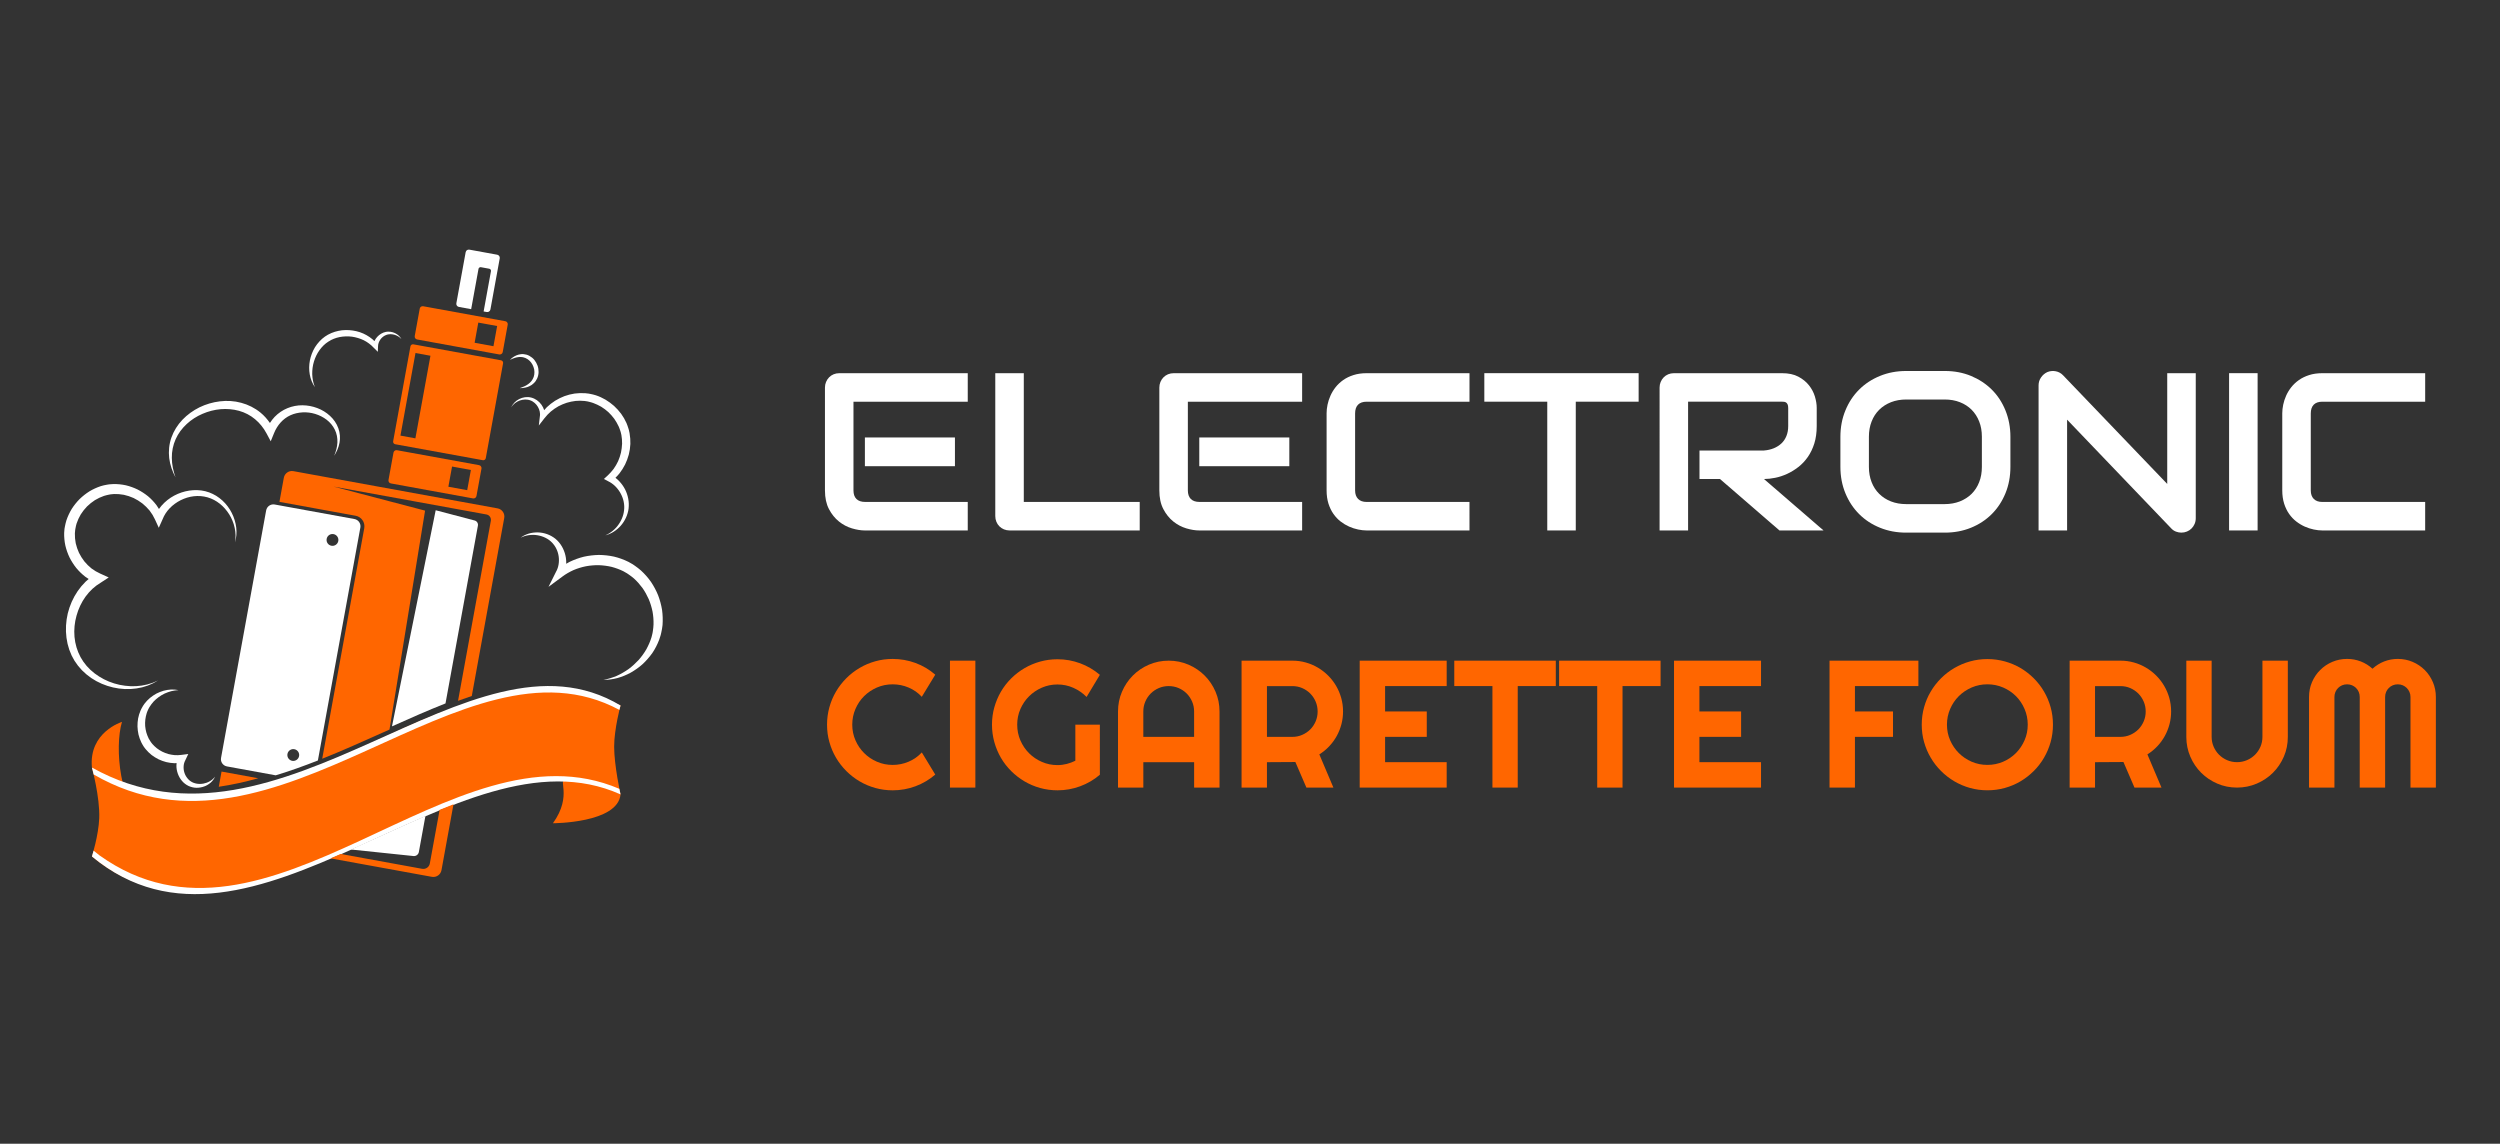 <?xml version="1.0" encoding="utf-8"?>
<!-- Generator: Adobe Illustrator 16.0.0, SVG Export Plug-In . SVG Version: 6.00 Build 0)  -->
<!DOCTYPE svg PUBLIC "-//W3C//DTD SVG 1.1//EN" "http://www.w3.org/Graphics/SVG/1.1/DTD/svg11.dtd">
<svg version="1.1" id="Calque_1" xmlns="http://www.w3.org/2000/svg" xmlns:xlink="http://www.w3.org/1999/xlink" x="0px" y="0px"
	 width="298px" height="136.333px" viewBox="0 0 298 136.333" enable-background="new 0 0 298 136.333" xml:space="preserve">
<rect x="0" y="0" width="298" height="136.333" fill="#333333" stroke="none"/>
<g>
	<g>
		<g>
			<path fill="#FF6600" d="M73.968,94.695c-0.323,3.436-8.058,3.436-8.058,3.436c2.429-3.387,0.415-5.348,1.599-5.25
				C70.495,93.128,72.77,93.968,73.968,94.695L73.968,94.695z"/>
			<path fill="#FF6600" d="M10.958,91.492c-0.401-4.227,3.584-5.445,3.584-5.445c-0.917,3.01-0.274,10.166,2.895,12.084
				c2.677,1.621,0.36,2.76,0.917,3.066C15.969,99.882,13.141,93.753,10.958,91.492L10.958,91.492z"/>
			<path fill="#FF6600" d="M10.958,91.492c12.195,8.016,25.116,0.746,37.395-4.799c5.185-2.342,9.738-3.82,14.591-4.266
				c3.64-0.336,7.3,0.02,11.024,1.66c0,0-0.761,2.807-0.761,4.91c0,2.258,0.761,5.695,0.761,5.695
				c-0.367-0.17-0.871-0.477-1.242-0.615c-3.813-1.439-7.859-1.482-12.095-0.539c-16.534,3.684-35.309,20.525-49.673,8.553
				c0,0,0.792-2.521,0.871-4.564C11.922,95.035,10.958,91.492,10.958,91.492L10.958,91.492z"/>
			<path fill="#FFFFFF" d="M10.958,91.492c22.602,12.646,45.132-18.148,63.01-7.396l-0.135,0.525
				c-18.697-10.072-40.741,20.422-62.672,7.693L10.958,91.492L10.958,91.492z"/>
			<path fill="#FFFFFF" d="M11.157,101.396c0.015,0.012,0.029,0.023,0.043,0.037c0.007,0.006,0.63,0.506,0.638,0.512
				c20.164,14.432,42.115-16.447,61.993-7.914l0.137,0.664c-19.399-8.76-43.907,23.279-63.01,7.396L11.157,101.396L11.157,101.396z"
				/>
		</g>
		<g>
			<path fill="#FFFFFF" d="M49.928,101.558l0.784-4.301c-1.693,0.732-3.384,1.506-5.061,2.27c-1.271,0.582-2.549,1.166-3.832,1.734
				l7.464,0.779C49.592,102.074,49.873,101.863,49.928,101.558z"/>
			<path fill="#FF6600" d="M51.236,102.927c-0.078,0.428-0.489,0.713-0.918,0.635l-9.705-1.77c-0.407,0.178-0.814,0.352-1.222,0.523
				l12.089,2.203c0.534,0.098,1.045-0.256,1.143-0.789l1.433-7.859c-0.551,0.217-1.103,0.438-1.654,0.668L51.236,102.927z"/>
		</g>
		<path fill="#FFFFFF" d="M56.578,62.043l-4.644-1.221l-5.21,25.761c2.163-0.969,4.288-1.908,6.38-2.736l3.863-21.19
			C57.017,62.379,56.847,62.116,56.578,62.043z"/>
		<path fill="#FF6600" d="M26.409,91.97l-0.331,1.813c1.574-0.23,3.143-0.58,4.706-1.014L26.409,91.97z"/>
		<path fill="#FF6600" d="M46.427,86.966l4.242-26.099L39.75,58l18.234,3.324c0.354,0.064,0.59,0.404,0.525,0.76l-3.911,21.452
			c0.548-0.201,1.094-0.393,1.638-0.572l3.868-21.222c0.098-0.533-0.256-1.045-0.789-1.144l-24.341-4.437
			c-0.534-0.099-1.045,0.256-1.142,0.789l-0.524,2.873l9.082,1.655c0.693,0.126,1.155,0.793,1.028,1.485l-5.01,27.478
			c2.442-0.977,4.863-2.063,7.259-3.137C45.919,87.193,46.173,87.08,46.427,86.966z"/>
		<path fill="#FF6600" d="M46.594,57.625l9.789,1.785c0.193,0.034,0.378-0.094,0.413-0.287l0.596-3.263
			c0.035-0.192-0.093-0.378-0.286-0.413l-9.789-1.783c-0.193-0.035-0.378,0.092-0.413,0.285l-0.595,3.264
			C46.273,57.407,46.401,57.59,46.594,57.625z M53.885,55.611l2.245,0.409l-0.439,2.408l-2.245-0.409L53.885,55.611z"/>
		<path fill="#FF6600" d="M49.722,40.465l9.79,1.785c0.192,0.035,0.378-0.092,0.413-0.285l0.595-3.264
			c0.035-0.193-0.093-0.377-0.285-0.412l-9.79-1.785c-0.193-0.034-0.378,0.093-0.413,0.285l-0.595,3.265
			C49.401,40.247,49.53,40.431,49.722,40.465z M57.013,38.452l2.246,0.409l-0.439,2.408l-2.245-0.41L57.013,38.452z"/>
		<path fill="#FF6600" d="M47.105,52.952l10.449,1.904c0.164,0.03,0.321-0.079,0.351-0.242l2.063-11.313
			c0.03-0.163-0.079-0.32-0.243-0.352l-10.449-1.904c-0.164-0.029-0.32,0.078-0.351,0.242L46.863,52.6
			C46.833,52.764,46.941,52.92,47.105,52.952z M49.527,42.081l1.783,0.324l-1.795,9.846l-1.782-0.326L49.527,42.081z"/>
		<path fill="#FFFFFF" d="M54.701,36.586l1.461,0.268l0.875-4.801c0.025-0.137,0.156-0.229,0.293-0.202l0.99,0.181
			c0.137,0.024,0.228,0.155,0.203,0.293l-0.875,4.801l0.371,0.067c0.205,0.037,0.401-0.099,0.439-0.305l1.109-6.089
			c0.038-0.205-0.098-0.401-0.304-0.438l-3.317-0.604c-0.206-0.037-0.402,0.099-0.439,0.305l-1.11,6.088
			C54.359,36.353,54.496,36.549,54.701,36.586z"/>
		<path fill="#FFFFFF" d="M42.954,62.888c0.087-0.478-0.229-0.933-0.704-1.019l-9.506-1.732c-0.475-0.088-0.931,0.229-1.018,0.703
			l-5.377,29.499c-0.087,0.475,0.228,0.93,0.703,1.018l5.812,1.061c1.684-0.51,3.361-1.111,5.028-1.768L42.954,62.888z
			 M38.938,64.234c0.07-0.383,0.437-0.637,0.82-0.567c0.383,0.069,0.637,0.438,0.567,0.819c-0.07,0.382-0.437,0.638-0.82,0.567
			C39.122,64.984,38.868,64.618,38.938,64.234z M34.831,90.691c-0.383-0.07-0.637-0.438-0.567-0.82
			c0.07-0.381,0.437-0.637,0.82-0.566c0.383,0.07,0.637,0.438,0.567,0.818C35.581,90.505,35.213,90.759,34.831,90.691z"/>
		<g>
			<path fill="#FFFFFF" d="M28.083,62.429l-0.115-0.44l-0.152-0.432l-0.19-0.417l-0.225-0.401l-0.261-0.381L26.846,60l-0.328-0.33
				L26.16,59.37l-0.387-0.268l-0.429-0.232l-0.409-0.175l-0.473-0.144l-0.47-0.088l-0.476-0.039l-0.477,0.005l-0.475,0.05
				l-0.469,0.091l-0.459,0.132l-0.448,0.17l-0.432,0.209l-0.414,0.246l-0.391,0.283l-0.365,0.319l-0.336,0.353l-0.303,0.387
				l-0.001,0.002c-0.09-0.15-0.184-0.299-0.285-0.441c-0.298-0.395-0.638-0.756-1.016-1.074c-0.384-0.31-0.799-0.578-1.24-0.804
				c-0.445-0.216-0.913-0.384-1.397-0.502c-0.49-0.104-0.976-0.16-1.519-0.147l-0.337,0.023l-0.084,0.006l-0.021,0.002l-0.038,0.004
				l-0.011,0.002l-0.047,0.006l-0.187,0.03c-0.252,0.033-0.494,0.104-0.738,0.17c-0.479,0.157-0.937,0.367-1.366,0.624
				c-0.423,0.268-0.816,0.577-1.174,0.924c-0.35,0.355-0.664,0.746-0.934,1.168c-0.26,0.43-0.475,0.887-0.636,1.364
				c-0.07,0.254-0.151,0.534-0.18,0.739l-0.03,0.167l-0.008,0.041L7.69,63.023l-0.003,0.022l-0.009,0.097l-0.03,0.379
				c-0.012,0.509,0.037,1.015,0.141,1.506c0.114,0.488,0.281,0.964,0.495,1.414c0.224,0.445,0.493,0.867,0.803,1.259
				c0.319,0.385,0.679,0.735,1.076,1.044c0.131,0.096,0.268,0.188,0.406,0.273l-0.354,0.307l-0.506,0.545l-0.448,0.588l-0.387,0.625
				L8.547,71.74l-0.266,0.682l-0.204,0.701l-0.136,0.717L7.87,74.566l-0.007,0.729l0.061,0.727l0.13,0.719l0.202,0.701l0.285,0.699
				l0.339,0.619l0.419,0.596L9.776,79.9l0.53,0.488l0.573,0.434l0.61,0.371l0.641,0.311l0.664,0.25l0.681,0.188l0.692,0.127
				l0.7,0.064l0.7-0.002l0.694-0.068l0.683-0.133l0.662-0.205l0.635-0.275l0.595-0.338l-0.627,0.273l-0.646,0.201l-0.661,0.133
				l-0.668,0.07l-0.669,0.006L14.9,81.738l-0.656-0.109l-0.641-0.168l-0.622-0.221l-0.598-0.275l-0.568-0.326l-0.536-0.371
				l-0.496-0.42l-0.448-0.463L9.94,78.878l-0.336-0.543L9.322,77.74l-0.203-0.578l-0.15-0.617L8.88,75.914l-0.026-0.637l0.032-0.637
				l0.089-0.631L9.12,73.39l0.194-0.605l0.245-0.584l0.295-0.559l0.345-0.527l0.392-0.488l0.436-0.445l0.478-0.395l0.515-0.34
				l0.939-0.617l-1.021-0.462c-0.361-0.164-0.706-0.363-1.026-0.604c-0.313-0.249-0.6-0.532-0.856-0.846
				c-0.248-0.317-0.462-0.662-0.641-1.022c-0.168-0.366-0.299-0.748-0.389-1.14c-0.078-0.393-0.112-0.789-0.101-1.186l0.027-0.293
				l0.005-0.074l0.001-0.018v-0.002l0.006-0.031l0.029-0.168c0.033-0.242,0.091-0.393,0.134-0.576
				c0.125-0.377,0.292-0.74,0.496-1.086c0.215-0.34,0.465-0.658,0.746-0.949c0.288-0.283,0.604-0.535,0.942-0.754
				c0.344-0.209,0.708-0.379,1.086-0.509c0.192-0.049,0.381-0.116,0.578-0.146l0.146-0.027l0.037-0.007l0.009-0.002
				c0.001,0,0,0,0.001,0h0.003l0.084-0.009l0.337-0.032c0.36-0.013,0.776,0.017,1.171,0.093c0.396,0.086,0.783,0.215,1.155,0.381
				c0.368,0.178,0.718,0.393,1.043,0.641c0.317,0.259,0.611,0.543,0.871,0.858c0.25,0.322,0.462,0.671,0.632,1.04l0.463,1.01
				l0.451-1.008l0.161-0.359l0.197-0.342l0.233-0.324l0.264-0.301l0.292-0.277l0.317-0.252l0.338-0.227l0.357-0.197l0.374-0.168
				l0.387-0.137l0.398-0.102l0.405-0.065l0.41-0.028l0.411,0.012l0.407,0.052l0.2,0.047l0.101,0.021l0.05,0.013l0.025,0.006
				l0.013,0.002l0.006,0.002h0.003c-0.005-0.002,0.018,0.007-0.012-0.004l0.42,0.144l0.364,0.168l0.36,0.211l0.341,0.246
				l0.318,0.277l0.294,0.307l0.269,0.332l0.242,0.354l0.212,0.374l0.18,0.394l0.146,0.407l0.11,0.423l0.074,0.43l0.033,0.438
				l-0.011,0.441l-0.057,0.439l0.104-0.435l0.059-0.444l0.015-0.449l-0.029-0.451L28.083,62.429z"/>
			<path fill="#FFFFFF" d="M39.333,49.569c-0.438-0.404-0.958-0.721-1.518-0.93c-0.56-0.21-1.157-0.325-1.763-0.33
				c-0.605-0.006-1.218,0.111-1.79,0.346c-0.571,0.233-1.096,0.592-1.526,1.038c-0.212,0.224-0.398,0.47-0.561,0.726
				c-0.319-0.455-0.688-0.881-1.125-1.236c-0.672-0.553-1.467-0.95-2.301-1.171c-0.833-0.228-1.704-0.274-2.546-0.171
				c-0.843,0.103-1.664,0.343-2.422,0.711c-0.755,0.373-1.45,0.871-2.032,1.479s-1.039,1.338-1.318,2.127
				c-0.279,0.791-0.356,1.641-0.261,2.451c0.097,0.814,0.376,1.587,0.75,2.29c-0.263-0.753-0.434-1.532-0.438-2.312
				c-0.013-0.775,0.147-1.541,0.454-2.23c0.304-0.693,0.77-1.305,1.319-1.814c0.55-0.512,1.194-0.92,1.884-1.215
				c0.687-0.297,1.42-0.49,2.161-0.554c0.74-0.06,1.485,0.001,2.189,0.194c0.703,0.195,1.358,0.535,1.913,1
				c0.556,0.463,1.018,1.039,1.366,1.691l0.504,0.942l0.4-0.983c0.379-0.933,1.052-1.715,1.953-2.123
				c0.447-0.205,0.942-0.313,1.444-0.342c0.503-0.027,1.017,0.036,1.506,0.186c0.488,0.152,0.957,0.382,1.363,0.695
				c0.408,0.312,0.742,0.715,0.973,1.178c0.23,0.463,0.33,0.992,0.309,1.527c-0.024,0.537-0.172,1.073-0.385,1.588
				c0.3-0.468,0.535-0.992,0.636-1.56c0.106-0.565,0.058-1.172-0.144-1.729C40.127,50.475,39.771,49.972,39.333,49.569z"/>
			<path fill="#FFFFFF" d="M78.918,72.703c-0.097-0.594-0.255-1.178-0.468-1.74c-0.226-0.559-0.512-1.092-0.847-1.596
				c-0.348-0.496-0.75-0.952-1.199-1.364c-0.236-0.193-0.465-0.396-0.723-0.563l-0.189-0.129l-0.048-0.033l-0.012-0.008
				l-0.034-0.021l-0.023-0.014l-0.092-0.051l-0.363-0.206c-0.583-0.288-1.145-0.489-1.738-0.632
				c-0.593-0.127-1.195-0.193-1.797-0.198c-0.604,0.013-1.203,0.083-1.789,0.212c-0.584,0.145-1.15,0.35-1.692,0.61
				c-0.142,0.073-0.28,0.151-0.416,0.233l0.006-0.105l-0.008-0.299l-0.032-0.297l-0.055-0.291l-0.077-0.287l-0.099-0.277
				l-0.118-0.27l-0.14-0.26l-0.159-0.246l-0.179-0.232l-0.199-0.217L66.2,64.217l-0.215-0.157l-0.256-0.159l-0.258-0.13
				l-0.265-0.106l-0.271-0.084l-0.274-0.063l-0.279-0.039l-0.278-0.017l-0.278,0.006l-0.275,0.025L63.28,63.54l-0.266,0.067
				L62.756,63.7l-0.247,0.11l-0.234,0.133l-0.22,0.152l0.242-0.106l0.248-0.089l0.253-0.065l0.256-0.045l0.256-0.025l0.256-0.006
				l0.256,0.012l0.252,0.033l0.246,0.051l0.242,0.068l0.233,0.084l0.226,0.102l0.215,0.117l0.203,0.135l0.18,0.143l0.193,0.183
				c0.031,0.043,0.098,0.114,0.146,0.17l0.143,0.188l0.126,0.201l0.108,0.211l0.093,0.219l0.074,0.225l0.057,0.229l0.039,0.23
				l0.021,0.234l0.004,0.232l-0.012,0.23l-0.029,0.229l-0.047,0.225l-0.064,0.217l-0.082,0.209l-0.1,0.197l-0.908,1.821l1.654-1.225
				c0.415-0.31,0.863-0.563,1.334-0.776c0.475-0.201,0.969-0.352,1.473-0.453c0.507-0.095,1.021-0.136,1.535-0.129
				c0.512,0.018,1.021,0.084,1.518,0.199c0.49,0.129,0.98,0.311,1.398,0.518l0.363,0.207l0.09,0.051l0.012,0.008l0.009,0.006
				l0.039,0.027l0.155,0.105c0.214,0.135,0.402,0.304,0.601,0.46c0.375,0.34,0.712,0.723,1.017,1.133
				c0.292,0.418,0.54,0.869,0.75,1.338c0.197,0.475,0.348,0.967,0.451,1.473c0.092,0.506,0.133,1.021,0.119,1.533
				c-0.022,0.248-0.02,0.48-0.076,0.768l-0.033,0.207l-0.01,0.053v0.01l-0.006,0.018l-0.022,0.094l-0.093,0.377
				c-0.15,0.496-0.363,0.973-0.613,1.436c-0.265,0.457-0.576,0.887-0.93,1.287c-0.365,0.389-0.76,0.754-1.194,1.076
				c-0.442,0.309-0.914,0.582-1.414,0.811c-0.507,0.209-1.032,0.375-1.585,0.484c0.557-0.004,1.123-0.08,1.676-0.225
				c0.549-0.154,1.082-0.373,1.59-0.65c0.499-0.287,0.979-0.621,1.412-1.012c0.426-0.398,0.814-0.842,1.156-1.322
				c0.333-0.49,0.602-1.023,0.816-1.582l0.139-0.428l0.033-0.107l0.008-0.027l0.002-0.006l0.006-0.025l0.004-0.016l0.012-0.051
				l0.047-0.203c0.07-0.256,0.107-0.582,0.15-0.891C79.019,73.902,78.999,73.298,78.918,72.703z"/>
			<path fill="#FFFFFF" d="M62.606,47.622c0.106,0.002,0.211,0.01,0.313,0.025l0.152,0.032l0.147,0.046l0.149,0.063l0.126,0.069
				c0.087,0.054,0.169,0.114,0.246,0.181c0.076,0.067,0.146,0.142,0.211,0.219c0.063,0.08,0.121,0.164,0.172,0.25
				c0.049,0.089,0.094,0.178,0.131,0.271c0.035,0.093,0.063,0.188,0.084,0.283c0.02,0.097,0.03,0.192,0.035,0.289l-0.003,0.144
				l-0.017,0.141l-0.125,1.086l0.683-0.879c0.225-0.289,0.479-0.553,0.753-0.791c0.279-0.233,0.58-0.44,0.896-0.618
				c0.32-0.171,0.654-0.312,0.998-0.423c0.348-0.1,0.699-0.178,1.055-0.219c0.356-0.033,0.713-0.031,1.066,0.004l0.261,0.039
				l0.065,0.01l0.014,0.003l0.002,0.001l0.035,0.008l0.143,0.033c0.204,0.039,0.346,0.098,0.51,0.146
				c0.33,0.123,0.653,0.271,0.959,0.45c0.303,0.188,0.587,0.401,0.851,0.64c0.259,0.246,0.493,0.513,0.704,0.797
				c0.2,0.291,0.379,0.597,0.527,0.916c0.063,0.164,0.137,0.324,0.184,0.492l0.04,0.125l0.011,0.031l0.002,0.008l0.002,0.008
				l0.017,0.072l0.067,0.283c0.056,0.318,0.088,0.682,0.082,1.034c-0.015,0.354-0.063,0.707-0.133,1.058
				c-0.083,0.348-0.195,0.688-0.338,1.016c-0.15,0.324-0.33,0.636-0.537,0.927c-0.217,0.284-0.455,0.552-0.718,0.795l-0.44,0.405
				l0.513,0.275l0.21,0.111l0.201,0.129l0.193,0.145l0.183,0.16l0.171,0.174l0.159,0.186l0.147,0.197l0.133,0.205l0.12,0.217
				l0.106,0.223l0.092,0.23l0.074,0.236l0.057,0.241l0.039,0.246l0.021,0.248l0.003,0.24l-0.02,0.271l-0.034,0.238l-0.055,0.248
				l-0.073,0.243l-0.091,0.239l-0.108,0.234l-0.125,0.227l-0.139,0.22l-0.154,0.211l-0.168,0.201l-0.184,0.188l-0.197,0.176
				l-0.209,0.164l-0.221,0.149l-0.235,0.134l-0.242,0.117l0.26-0.076l0.255-0.1l0.248-0.119l0.239-0.139l0.228-0.157l0.217-0.175
				l0.205-0.188L74,62.659l0.178-0.22l0.162-0.231l0.145-0.244l0.129-0.254l0.109-0.265l0.09-0.272l0.072-0.289l0.044-0.268
				l0.022-0.302v-0.291l-0.021-0.291l-0.045-0.289l-0.064-0.284l-0.084-0.281l-0.104-0.273l-0.123-0.268l-0.145-0.256l-0.162-0.248
				l-0.18-0.235l-0.196-0.224l-0.212-0.209l-0.229-0.193l-0.025-0.02c0.172-0.166,0.336-0.342,0.485-0.529
				c0.257-0.332,0.48-0.689,0.671-1.065c0.182-0.379,0.328-0.774,0.439-1.183c0.104-0.408,0.162-0.828,0.184-1.252
				c0.011-0.426-0.016-0.84-0.094-1.289l-0.063-0.284l-0.016-0.071l-0.004-0.018l-0.01-0.037l-0.012-0.039l-0.047-0.152
				c-0.057-0.207-0.141-0.402-0.217-0.604c-0.174-0.391-0.385-0.762-0.635-1.104c-0.254-0.34-0.539-0.654-0.85-0.941
				c-0.316-0.279-0.658-0.53-1.021-0.748c-0.367-0.211-0.754-0.391-1.157-0.521c-0.212-0.059-0.438-0.127-0.618-0.154l-0.145-0.027
				l-0.035-0.008l-0.036-0.006l-0.021-0.004l-0.079-0.008l-0.315-0.037c-0.424-0.029-0.848-0.015-1.265,0.039
				c-0.416,0.064-0.823,0.164-1.216,0.309c-0.391,0.15-0.765,0.334-1.119,0.552c-0.35,0.226-0.678,0.479-0.979,0.765
				c-0.113,0.113-0.218,0.235-0.321,0.357c-0.037-0.111-0.078-0.223-0.128-0.328c-0.058-0.113-0.122-0.225-0.196-0.328
				c-0.076-0.104-0.158-0.199-0.247-0.289c-0.091-0.089-0.188-0.17-0.29-0.244c-0.104-0.072-0.213-0.136-0.326-0.189l-0.184-0.075
				l-0.172-0.052l-0.184-0.037l-0.186-0.02c-0.124-0.004-0.247,0.002-0.369,0.016c-0.12,0.018-0.238,0.044-0.354,0.078
				c-0.115,0.037-0.226,0.082-0.333,0.134c-0.106,0.055-0.209,0.114-0.305,0.185c-0.095,0.071-0.184,0.148-0.266,0.231
				c-0.08,0.086-0.153,0.177-0.219,0.272l-0.09,0.147l-0.073,0.153l0.096-0.141l0.107-0.131c0.077-0.082,0.159-0.158,0.247-0.229
				c0.09-0.064,0.183-0.125,0.279-0.178c0.098-0.051,0.197-0.096,0.299-0.133c0.104-0.035,0.208-0.063,0.314-0.082
				C62.395,47.633,62.5,47.624,62.606,47.622z"/>
			<path fill="#FFFFFF" d="M47.53,40.008c-0.133-0.122-0.286-0.225-0.453-0.303c-0.084-0.039-0.171-0.072-0.26-0.1
				c-0.09-0.023-0.182-0.044-0.275-0.057c-0.095-0.012-0.189-0.018-0.286-0.016l-0.151,0.012l-0.129,0.02
				c-0.111,0.023-0.193,0.051-0.288,0.086c-0.091,0.037-0.179,0.081-0.264,0.131c-0.169,0.1-0.322,0.225-0.456,0.371
				c-0.066,0.073-0.128,0.151-0.185,0.234c-0.054,0.084-0.103,0.171-0.146,0.263c-0.002,0.005-0.003,0.009-0.005,0.013l-0.231-0.22
				l-0.345-0.263l-0.367-0.229l-0.387-0.195l-0.402-0.157l-0.417-0.118l-0.424-0.082l-0.431-0.047l-0.433-0.01
				c-0.145,0.009-0.289,0.016-0.434,0.027l-0.429,0.072l-0.422,0.109l-0.411,0.15l-0.411,0.199l-0.356,0.223l-0.344,0.271
				L38.075,40.7l-0.28,0.332l-0.246,0.354l-0.206,0.376l-0.171,0.393l-0.136,0.402c-0.035,0.137-0.068,0.273-0.099,0.412
				l-0.06,0.417l-0.024,0.42c0.003,0.14,0.008,0.278,0.015,0.418l0.055,0.414l0.092,0.403l0.135,0.391
				c0.058,0.126,0.114,0.251,0.174,0.372l0.212,0.344l-0.134-0.381l-0.096-0.384l-0.06-0.389l-0.029-0.389l0.007-0.389l0.037-0.383
				l0.066-0.379l0.098-0.369c0.044-0.119,0.085-0.238,0.125-0.358l0.151-0.347l0.179-0.33l0.206-0.313l0.228-0.293l0.252-0.27
				l0.275-0.242l0.289-0.205l0.003-0.002l0.011-0.006l0.022-0.014l0.043-0.023l0.087-0.051l0.173-0.104l0.314-0.143l0.346-0.12
				l0.355-0.087l0.363-0.055c0.123-0.006,0.245-0.019,0.367-0.026l0.369,0.002l0.368,0.032l0.364,0.066l0.357,0.094l0.351,0.119
				l0.339,0.148l0.323,0.18l0.305,0.209c0.093,0.08,0.189,0.155,0.286,0.233l0.264,0.261l0.498,0.494l0.024-0.662
				c0.003-0.07,0.01-0.141,0.021-0.212c0.015-0.069,0.033-0.14,0.058-0.209c0.05-0.138,0.12-0.271,0.206-0.394
				c0.088-0.121,0.194-0.231,0.314-0.323c0.061-0.046,0.125-0.089,0.191-0.125c0.064-0.034,0.145-0.067,0.201-0.091l0.125-0.039
				l0.106-0.023c0.078-0.013,0.156-0.021,0.236-0.023c0.079,0,0.159,0.004,0.24,0.014c0.08,0.014,0.16,0.025,0.24,0.047
				c0.079,0.021,0.157,0.049,0.234,0.081c0.076,0.033,0.149,0.071,0.223,0.116c0.072,0.043,0.142,0.093,0.208,0.146
				c0.065,0.057,0.127,0.116,0.185,0.182c-0.042-0.075-0.09-0.149-0.144-0.221C47.656,40.137,47.595,40.071,47.53,40.008z"/>
			<path fill="#FFFFFF" d="M61.418,42.644c0.132-0.04,0.283-0.067,0.445-0.086c0.081,0,0.165-0.015,0.25,0
				c0.043,0.003,0.086,0.006,0.13,0.009c0.043,0.008,0.086,0.018,0.131,0.025c0.173,0.039,0.348,0.109,0.507,0.216
				c0.319,0.208,0.585,0.551,0.714,0.942c0.072,0.192,0.111,0.398,0.11,0.601c-0.003,0.2-0.021,0.399-0.088,0.58
				c-0.069,0.178-0.151,0.349-0.267,0.487c-0.054,0.072-0.122,0.129-0.179,0.195c-0.067,0.055-0.129,0.114-0.195,0.162
				c-0.069,0.047-0.136,0.09-0.199,0.133c-0.067,0.036-0.132,0.071-0.192,0.104c-0.125,0.06-0.238,0.106-0.332,0.146
				c-0.192,0.065-0.306,0.108-0.306,0.108s0.117,0,0.328-0.009c0.103-0.016,0.232-0.027,0.376-0.063
				c0.072-0.021,0.148-0.042,0.229-0.063c0.079-0.029,0.16-0.067,0.247-0.104c0.084-0.041,0.167-0.095,0.257-0.146
				c0.081-0.064,0.169-0.127,0.247-0.207c0.163-0.152,0.302-0.352,0.405-0.578c0.098-0.229,0.158-0.482,0.162-0.743
				c0.006-0.261-0.035-0.522-0.122-0.771c-0.09-0.246-0.22-0.479-0.382-0.681c-0.164-0.202-0.371-0.36-0.587-0.481
				c-0.216-0.125-0.456-0.184-0.679-0.205c-0.225-0.028-0.436,0.012-0.618,0.056c-0.184,0.049-0.341,0.119-0.47,0.194
				c-0.134,0.066-0.233,0.156-0.32,0.214c-0.154,0.138-0.239,0.222-0.239,0.222s0.107-0.051,0.296-0.138
				C61.177,42.731,61.285,42.679,61.418,42.644z"/>
			<path fill="#FFFFFF" d="M25.338,92.892l-0.166,0.127l-0.175,0.111l-0.182,0.096l-0.189,0.076
				c-0.129,0.043-0.258,0.078-0.389,0.105l-0.197,0.025l-0.197,0.012l-0.195-0.008l-0.191-0.023l-0.186-0.041l-0.179-0.057
				l-0.155-0.066l-0.188-0.105c0.029,0.016,0.007,0.004,0.014,0.006h-0.001l-0.002-0.002l-0.004-0.004l-0.009-0.006l-0.019-0.014
				l-0.038-0.025l-0.074-0.053l-0.134-0.121l-0.122-0.133c-0.036-0.051-0.073-0.098-0.11-0.146l-0.097-0.15l-0.083-0.162
				l-0.068-0.168l-0.053-0.174l-0.038-0.176l-0.021-0.178l-0.006-0.178c0.004-0.059,0.008-0.115,0.009-0.174l0.023-0.172
				l0.039-0.164l0.055-0.158l0.071-0.15l0.361-0.766l-0.852,0.111c-0.254,0.033-0.511,0.041-0.768,0.023
				c-0.256-0.025-0.51-0.064-0.759-0.131c-0.248-0.072-0.488-0.168-0.72-0.279c-0.229-0.117-0.446-0.254-0.649-0.41
				c-0.199-0.156-0.389-0.344-0.538-0.514l-0.133-0.172l-0.033-0.043l-0.003-0.004l-0.001-0.002l-0.013-0.021l-0.052-0.078
				c-0.075-0.104-0.132-0.217-0.196-0.324c-0.116-0.23-0.205-0.471-0.281-0.717c-0.069-0.25-0.115-0.506-0.139-0.766
				c-0.017-0.26-0.012-0.52,0.018-0.781c0.036-0.26,0.086-0.518,0.166-0.768c0.045-0.117,0.076-0.227,0.146-0.365l0.046-0.1
				l0.011-0.025l0.003-0.006c0-0.002,0,0.002,0,0l0.002-0.004l0.024-0.043l0.096-0.174c0.142-0.223,0.297-0.441,0.479-0.643
				c0.371-0.393,0.821-0.727,1.328-0.967c0.256-0.113,0.521-0.215,0.798-0.285c0.278-0.064,0.563-0.109,0.858-0.127
				c-0.286-0.057-0.586-0.08-0.886-0.07c-0.298,0.02-0.6,0.063-0.894,0.145c-0.292,0.086-0.578,0.197-0.854,0.338
				c-0.271,0.146-0.529,0.322-0.771,0.521c-0.236,0.205-0.461,0.43-0.651,0.686l-0.135,0.199l-0.034,0.049l-0.008,0.012
				l-0.014,0.025l-0.014,0.023l-0.055,0.096c-0.073,0.113-0.146,0.277-0.218,0.428c-0.124,0.297-0.223,0.604-0.283,0.92
				c-0.055,0.316-0.079,0.637-0.075,0.961c0.011,0.322,0.05,0.645,0.12,0.961c0.075,0.316,0.188,0.623,0.327,0.92
				c0.078,0.146,0.149,0.293,0.242,0.432l0.066,0.104l0.017,0.025l0.028,0.039l0.033,0.043l0.132,0.174
				c0.229,0.275,0.458,0.496,0.715,0.703c0.261,0.197,0.539,0.369,0.83,0.514c0.293,0.141,0.601,0.25,0.916,0.332
				c0.316,0.074,0.64,0.123,0.966,0.133c0.091,0,0.182-0.008,0.272-0.012l-0.003,0.021l-0.02,0.258c0,0.084,0.003,0.17,0.007,0.254
				l0.032,0.25l0.054,0.244l0.075,0.238l0.094,0.23l0.114,0.221l0.133,0.209l0.152,0.195l0.17,0.182l0.189,0.16l0.205,0.143
				l0.233,0.125l0.2,0.078l0.25,0.074l0.238,0.043l0.239,0.018l0.237-0.01l0.233-0.029l0.228-0.049l0.22-0.07l0.213-0.086
				l0.201-0.109l0.189-0.125l0.176-0.141l0.16-0.156l0.141-0.172l0.121-0.186l0.097-0.193l-0.14,0.162L25.338,92.892z"/>
		</g>
	</g>
	<g>
		<g>
			<path fill="#FFFFFF" d="M115.359,63.23h-12.265c-0.47,0-0.984-0.082-1.542-0.248c-0.559-0.168-1.076-0.438-1.549-0.818
				c-0.476-0.38-0.871-0.871-1.189-1.477c-0.319-0.605-0.479-1.349-0.479-2.229V46.197c0-0.236,0.043-0.459,0.13-0.666
				c0.086-0.21,0.207-0.394,0.359-0.55c0.152-0.157,0.333-0.28,0.542-0.367c0.209-0.086,0.435-0.13,0.681-0.13h15.309v3.399h-13.622
				v10.574c0,0.444,0.117,0.784,0.353,1.021c0.236,0.233,0.58,0.352,1.032,0.352h12.237v3.399H115.359z M113.829,55.57h-10.734
				v-3.425h10.734V55.57z"/>
			<path fill="#FFFFFF" d="M135.854,63.23h-15.503c-0.244,0-0.471-0.043-0.681-0.13c-0.208-0.087-0.388-0.208-0.541-0.359
				c-0.155-0.154-0.273-0.336-0.36-0.543c-0.086-0.21-0.132-0.437-0.132-0.681V44.482h3.399V59.83h13.818v3.4H135.854z"/>
			<path fill="#FFFFFF" d="M155.216,63.23h-12.264c-0.47,0-0.984-0.082-1.542-0.248c-0.558-0.168-1.074-0.438-1.549-0.818
				s-0.871-0.871-1.189-1.477s-0.478-1.349-0.478-2.229V46.197c0-0.236,0.043-0.459,0.129-0.666c0.086-0.21,0.208-0.394,0.36-0.55
				c0.154-0.157,0.334-0.28,0.542-0.367c0.21-0.086,0.438-0.13,0.681-0.13h15.308v3.399h-13.621v10.574
				c0,0.444,0.119,0.784,0.352,1.021c0.236,0.233,0.579,0.352,1.033,0.352h12.236v3.399H155.216z M153.687,55.57h-10.733v-3.425
				h10.733V55.57z"/>
			<path fill="#FFFFFF" d="M175.166,63.23h-12.263c-0.313,0-0.651-0.036-1.013-0.112c-0.362-0.075-0.72-0.189-1.071-0.346
				c-0.354-0.157-0.693-0.359-1.016-0.608c-0.321-0.248-0.605-0.548-0.854-0.902c-0.248-0.352-0.446-0.762-0.596-1.228
				c-0.146-0.466-0.222-0.992-0.222-1.576v-9.201c0-0.314,0.035-0.65,0.11-1.013c0.076-0.362,0.19-0.719,0.348-1.072
				c0.157-0.353,0.359-0.69,0.612-1.014c0.253-0.32,0.558-0.605,0.909-0.854c0.353-0.249,0.76-0.446,1.223-0.594
				c0.461-0.149,0.984-0.225,1.568-0.225h12.263v3.399h-12.263c-0.445,0-0.784,0.118-1.02,0.354
				c-0.232,0.233-0.352,0.585-0.352,1.046v9.176c0,0.438,0.122,0.774,0.359,1.014s0.576,0.359,1.012,0.359h12.263V63.23
				L175.166,63.23z"/>
			<path fill="#FFFFFF" d="M289.08,63.23h-12.262c-0.313,0-0.65-0.036-1.014-0.112c-0.361-0.075-0.719-0.189-1.07-0.346
				c-0.355-0.157-0.693-0.359-1.014-0.608c-0.322-0.248-0.607-0.548-0.855-0.902c-0.248-0.352-0.445-0.762-0.596-1.228
				c-0.146-0.466-0.223-0.992-0.223-1.576v-9.201c0-0.314,0.037-0.65,0.111-1.013c0.076-0.362,0.191-0.719,0.348-1.072
				c0.156-0.353,0.359-0.69,0.613-1.014c0.254-0.32,0.557-0.605,0.91-0.854c0.35-0.249,0.758-0.446,1.221-0.594
				c0.461-0.149,0.984-0.225,1.568-0.225h12.264v3.399h-12.264c-0.445,0-0.783,0.118-1.02,0.354
				c-0.232,0.233-0.352,0.585-0.352,1.046v9.176c0,0.438,0.121,0.774,0.359,1.014s0.576,0.359,1.012,0.359h12.264v3.396H289.08z"/>
			<path fill="#FFFFFF" d="M195.324,47.881h-7.492V63.23h-3.398V47.881h-7.502v-3.399h18.393V47.881L195.324,47.881z"/>
			<path fill="#FFFFFF" d="M216.553,50.783c0,0.777-0.096,1.47-0.287,2.081c-0.193,0.609-0.451,1.148-0.779,1.614
				c-0.326,0.467-0.701,0.865-1.129,1.195c-0.428,0.333-0.873,0.604-1.342,0.818c-0.465,0.212-0.936,0.369-1.41,0.463
				c-0.477,0.097-0.922,0.145-1.34,0.145l7.098,6.131h-5.254l-7.086-6.131h-2.445V53.7h7.688c0.428-0.033,0.818-0.125,1.17-0.268
				c0.352-0.144,0.654-0.338,0.914-0.581c0.256-0.244,0.455-0.539,0.592-0.884c0.141-0.345,0.211-0.739,0.211-1.185v-2.142
				c0-0.191-0.025-0.336-0.074-0.438c-0.047-0.099-0.107-0.175-0.18-0.223c-0.076-0.047-0.154-0.076-0.234-0.083
				c-0.082-0.009-0.16-0.015-0.23-0.015h-11.215V63.23h-3.398V46.197c0-0.236,0.043-0.459,0.129-0.666
				c0.086-0.21,0.207-0.394,0.359-0.55c0.152-0.157,0.334-0.28,0.543-0.367c0.207-0.086,0.434-0.13,0.678-0.13h12.902
				c0.758,0,1.4,0.137,1.924,0.412c0.521,0.275,0.947,0.619,1.273,1.033c0.326,0.413,0.563,0.859,0.707,1.339
				c0.143,0.479,0.215,0.929,0.215,1.349v2.166H216.553z"/>
			<path fill="#FFFFFF" d="M239.641,55.646c0,1.143-0.197,2.191-0.59,3.151c-0.393,0.959-0.936,1.787-1.633,2.483
				c-0.697,0.697-1.525,1.24-2.479,1.627c-0.955,0.388-1.992,0.583-3.117,0.583h-4.604c-1.123,0-2.164-0.193-3.121-0.583
				c-0.961-0.387-1.787-0.93-2.486-1.627c-0.695-0.694-1.244-1.524-1.639-2.483c-0.396-0.957-0.596-2.009-0.596-3.151v-3.579
				c0-1.134,0.199-2.183,0.596-3.144c0.395-0.966,0.943-1.793,1.639-2.485c0.695-0.695,1.525-1.236,2.486-1.629
				c0.957-0.391,1.998-0.587,3.121-0.587h4.604c1.125,0,2.162,0.193,3.117,0.587c0.951,0.393,1.779,0.937,2.479,1.629
				c0.697,0.692,1.24,1.52,1.633,2.485c0.389,0.961,0.59,2.01,0.59,3.144V55.646z M236.24,52.067c0-0.674-0.105-1.281-0.322-1.825
				c-0.211-0.544-0.514-1.01-0.9-1.4c-0.389-0.387-0.854-0.688-1.396-0.9c-0.545-0.214-1.148-0.321-1.799-0.321h-4.604
				c-0.66,0-1.266,0.107-1.811,0.321c-0.543,0.215-1.012,0.514-1.404,0.9c-0.393,0.388-0.697,0.856-0.908,1.4
				c-0.215,0.544-0.322,1.151-0.322,1.825v3.579c0,0.672,0.107,1.277,0.322,1.825c0.211,0.544,0.516,1.01,0.908,1.399
				c0.391,0.387,0.859,0.688,1.404,0.901c0.543,0.212,1.15,0.319,1.811,0.319h4.576c0.662,0,1.264-0.107,1.811-0.319
				c0.545-0.215,1.014-0.515,1.408-0.901c0.389-0.389,0.693-0.854,0.904-1.399c0.217-0.545,0.322-1.153,0.322-1.825V52.067z"/>
			<path fill="#FFFFFF" d="M261.734,61.777c0,0.245-0.047,0.472-0.139,0.682s-0.215,0.39-0.367,0.54
				c-0.15,0.152-0.332,0.274-0.543,0.359c-0.207,0.087-0.432,0.131-0.666,0.131c-0.209,0-0.418-0.039-0.633-0.117
				c-0.213-0.078-0.404-0.205-0.568-0.38l-12.42-12.969V63.23h-3.4V45.933c0-0.347,0.1-0.663,0.297-0.946
				c0.195-0.284,0.445-0.495,0.75-0.636c0.32-0.129,0.652-0.162,0.994-0.097s0.631,0.225,0.875,0.477l12.42,12.955V44.482h3.4
				V61.777L261.734,61.777z"/>
			<path fill="#FFFFFF" d="M269.107,63.23h-3.4V44.482h3.4V63.23z"/>
		</g>
		<g>
			<path fill="#FF6600" d="M111.483,92.33c-0.703,0.604-1.49,1.068-2.363,1.393c-0.871,0.322-1.775,0.484-2.711,0.484
				c-0.717,0-1.408-0.094-2.072-0.279c-0.666-0.186-1.287-0.449-1.867-0.791s-1.109-0.75-1.588-1.229
				c-0.479-0.479-0.887-1.008-1.229-1.586c-0.342-0.58-0.605-1.203-0.791-1.867c-0.188-0.664-0.279-1.355-0.279-2.074
				c0-0.717,0.092-1.408,0.279-2.076c0.186-0.67,0.449-1.293,0.791-1.873c0.342-0.58,0.75-1.109,1.229-1.588
				c0.479-0.479,1.008-0.889,1.588-1.229c0.58-0.344,1.201-0.605,1.867-0.791c0.664-0.188,1.355-0.279,2.072-0.279
				c0.936,0,1.84,0.16,2.711,0.479c0.873,0.32,1.66,0.787,2.363,1.398l-1.604,2.637c-0.443-0.479-0.967-0.846-1.572-1.102
				c-0.604-0.258-1.236-0.385-1.898-0.385c-0.668,0-1.293,0.125-1.877,0.379s-1.094,0.596-1.529,1.027
				c-0.438,0.434-0.781,0.941-1.033,1.529c-0.254,0.588-0.381,1.211-0.381,1.873c0,0.66,0.127,1.281,0.381,1.861
				c0.252,0.58,0.596,1.088,1.033,1.523c0.436,0.438,0.945,0.781,1.529,1.033c0.584,0.254,1.209,0.381,1.877,0.381
				c0.662,0,1.295-0.129,1.898-0.385c0.605-0.258,1.129-0.625,1.572-1.104L111.483,92.33z"/>
			<path fill="#FF6600" d="M116.263,93.88h-3.027V78.751h3.027V93.88z"/>
			<path fill="#FF6600" d="M131.104,92.349c-0.703,0.6-1.488,1.059-2.354,1.377c-0.865,0.32-1.764,0.48-2.699,0.48
				c-0.717,0-1.408-0.096-2.072-0.279c-0.666-0.186-1.285-0.451-1.863-0.791c-0.576-0.342-1.104-0.75-1.582-1.225
				c-0.479-0.477-0.887-1.002-1.225-1.582c-0.336-0.58-0.598-1.205-0.785-1.873c-0.186-0.668-0.279-1.359-0.279-2.078
				c0-0.717,0.094-1.406,0.279-2.066c0.188-0.662,0.449-1.281,0.785-1.861c0.338-0.58,0.746-1.107,1.225-1.582
				c0.479-0.477,1.006-0.883,1.582-1.219c0.578-0.338,1.197-0.6,1.863-0.787c0.664-0.186,1.355-0.279,2.072-0.279
				c0.936,0,1.834,0.16,2.699,0.48c0.865,0.32,1.65,0.779,2.354,1.377l-1.582,2.637c-0.457-0.463-0.986-0.828-1.582-1.092
				c-0.6-0.264-1.229-0.396-1.889-0.396c-0.662,0-1.281,0.127-1.861,0.381c-0.582,0.252-1.09,0.596-1.525,1.027
				s-0.779,0.938-1.033,1.52c-0.254,0.58-0.381,1.201-0.381,1.861c0,0.67,0.127,1.295,0.381,1.879
				c0.254,0.584,0.598,1.094,1.033,1.529c0.436,0.436,0.943,0.779,1.525,1.031c0.58,0.256,1.199,0.383,1.861,0.383
				c0.379,0,0.748-0.047,1.107-0.139c0.359-0.092,0.699-0.219,1.023-0.381v-4.303h2.922L131.104,92.349L131.104,92.349z"/>
			<path fill="#FF6600" d="M145.367,93.88h-3.027v-3.027h-6.055v3.027h-3.018v-9.072c0-0.838,0.158-1.623,0.475-2.357
				c0.316-0.734,0.746-1.377,1.293-1.926c0.545-0.549,1.184-0.98,1.918-1.297c0.736-0.316,1.521-0.477,2.359-0.477
				c0.836,0,1.623,0.16,2.357,0.477s1.377,0.748,1.926,1.297c0.549,0.549,0.98,1.189,1.297,1.926
				c0.316,0.734,0.475,1.52,0.475,2.357V93.88z M142.338,87.835v-3.027c0-0.416-0.08-0.809-0.238-1.176
				c-0.158-0.369-0.373-0.691-0.648-0.967c-0.273-0.273-0.596-0.49-0.965-0.648c-0.369-0.158-0.762-0.236-1.176-0.236
				s-0.807,0.078-1.176,0.236c-0.369,0.158-0.691,0.375-0.967,0.648c-0.273,0.273-0.49,0.598-0.648,0.967
				c-0.158,0.367-0.236,0.76-0.236,1.176v3.027H142.338z"/>
			<path fill="#FF6600" d="M151.021,93.88h-3.027V78.751h6.054c0.555,0,1.09,0.072,1.602,0.217c0.517,0.145,0.994,0.348,1.441,0.613
				c0.445,0.264,0.854,0.58,1.225,0.949c0.367,0.367,0.685,0.777,0.949,1.229c0.262,0.449,0.467,0.932,0.611,1.445
				c0.143,0.514,0.215,1.047,0.215,1.604c0,0.52-0.064,1.025-0.193,1.52c-0.131,0.49-0.315,0.959-0.559,1.402
				c-0.244,0.441-0.541,0.852-0.893,1.223c-0.352,0.373-0.746,0.697-1.182,0.971l1.678,3.957h-3.219l-1.316-3.049l-3.387,0.021
				V93.88z M151.021,81.781v6.055h3.026c0.414,0,0.806-0.08,1.171-0.238c0.364-0.158,0.686-0.373,0.961-0.646
				c0.272-0.273,0.489-0.598,0.647-0.967c0.157-0.367,0.235-0.76,0.235-1.176c0-0.414-0.078-0.807-0.235-1.176
				c-0.158-0.369-0.375-0.691-0.647-0.967c-0.275-0.273-0.597-0.49-0.961-0.648c-0.365-0.158-0.757-0.234-1.171-0.234h-3.026V81.781
				z"/>
			<path fill="#FF6600" d="M172.444,93.88h-10.369V78.751h10.369v3.029h-7.342v3.025h4.969v3.027h-4.969v3.018h7.342V93.88z"/>
			<path fill="#FF6600" d="M180.914,93.88h-3.016v-12.1h-4.548v-3.029h12.101v3.029h-4.537V93.88z"/>
			<path fill="#FF6600" d="M193.406,93.88h-3.018v-12.1h-4.545v-3.029h12.098v3.029h-4.535V93.88L193.406,93.88z"/>
			<path fill="#FF6600" d="M209.914,93.88h-10.371V78.751h10.371v3.029h-7.344v3.025h4.969v3.027h-4.969v3.018h7.344V93.88z"/>
			<path fill="#FF6600" d="M221.107,93.88h-3.027V78.751h10.592v3.029h-7.564v3.025h4.537v3.027h-4.537V93.88L221.107,93.88z"/>
			<path fill="#FF6600" d="M244.713,86.378c0,0.719-0.094,1.41-0.277,2.074c-0.189,0.664-0.449,1.287-0.787,1.865
				c-0.336,0.58-0.744,1.109-1.225,1.588c-0.479,0.479-1.006,0.889-1.58,1.229c-0.578,0.342-1.199,0.605-1.867,0.791
				s-1.361,0.279-2.078,0.279s-1.408-0.094-2.072-0.279c-0.666-0.186-1.287-0.449-1.867-0.791c-0.582-0.342-1.109-0.75-1.588-1.229
				s-0.889-1.008-1.229-1.588c-0.344-0.578-0.605-1.201-0.793-1.865s-0.279-1.355-0.279-2.074c0-0.717,0.094-1.408,0.279-2.076
				c0.188-0.67,0.449-1.291,0.793-1.867c0.34-0.578,0.75-1.104,1.229-1.584c0.479-0.477,1.006-0.885,1.588-1.223
				c0.58-0.338,1.201-0.602,1.867-0.787c0.664-0.186,1.355-0.279,2.072-0.279s1.41,0.094,2.078,0.279s1.289,0.449,1.867,0.787
				c0.574,0.338,1.104,0.746,1.58,1.223c0.48,0.48,0.889,1.006,1.225,1.584c0.338,0.576,0.6,1.197,0.787,1.867
				C244.621,84.97,244.713,85.662,244.713,86.378z M241.707,86.378c0-0.66-0.127-1.283-0.381-1.871
				c-0.252-0.588-0.596-1.098-1.025-1.529c-0.436-0.434-0.943-0.775-1.529-1.029c-0.588-0.252-1.213-0.379-1.873-0.379
				c-0.668,0-1.293,0.127-1.879,0.379c-0.582,0.254-1.092,0.596-1.529,1.029c-0.436,0.432-0.779,0.941-1.033,1.529
				s-0.381,1.211-0.381,1.871c0,0.662,0.127,1.283,0.381,1.863s0.598,1.088,1.033,1.521c0.438,0.438,0.947,0.781,1.529,1.035
				c0.586,0.252,1.211,0.379,1.879,0.379c0.66,0,1.285-0.127,1.873-0.379c0.586-0.254,1.096-0.598,1.529-1.035
				c0.432-0.436,0.773-0.941,1.025-1.521C241.58,87.662,241.707,87.041,241.707,86.378z"/>
			<path fill="#FF6600" d="M249.727,93.88h-3.027V78.751h6.055c0.555,0,1.09,0.072,1.604,0.217s0.992,0.348,1.439,0.613
				c0.447,0.264,0.854,0.58,1.225,0.949c0.367,0.367,0.684,0.777,0.949,1.229c0.264,0.449,0.467,0.932,0.611,1.445
				c0.143,0.514,0.215,1.047,0.215,1.604c0,0.52-0.064,1.025-0.193,1.52c-0.131,0.49-0.316,0.959-0.559,1.402
				c-0.244,0.441-0.541,0.852-0.893,1.223c-0.352,0.373-0.746,0.697-1.182,0.971l1.678,3.957h-3.219l-1.316-3.049l-3.387,0.021
				V93.88L249.727,93.88z M249.727,81.781v6.055h3.025c0.414,0,0.807-0.08,1.172-0.238c0.363-0.158,0.686-0.373,0.961-0.646
				c0.271-0.273,0.488-0.598,0.646-0.967c0.158-0.367,0.236-0.76,0.236-1.176c0-0.414-0.078-0.807-0.236-1.176
				s-0.375-0.691-0.646-0.967c-0.275-0.273-0.598-0.49-0.961-0.648c-0.365-0.158-0.758-0.234-1.172-0.234h-3.025V81.781z"/>
			<path fill="#FF6600" d="M272.709,87.835c0,0.836-0.156,1.623-0.475,2.355c-0.316,0.734-0.748,1.375-1.297,1.92
				c-0.549,0.547-1.191,0.977-1.926,1.293s-1.521,0.477-2.357,0.477c-0.838,0-1.623-0.158-2.357-0.477
				c-0.732-0.316-1.375-0.746-1.92-1.293c-0.545-0.545-0.977-1.186-1.293-1.92c-0.314-0.732-0.475-1.52-0.475-2.355v-9.084h3.018
				v9.084c0,0.414,0.08,0.805,0.238,1.17c0.158,0.367,0.373,0.686,0.648,0.961c0.273,0.273,0.596,0.49,0.965,0.648
				c0.369,0.156,0.762,0.236,1.176,0.236s0.807-0.08,1.176-0.236c0.369-0.158,0.691-0.375,0.967-0.648
				c0.273-0.275,0.49-0.594,0.648-0.961c0.158-0.365,0.236-0.756,0.236-1.17v-9.084h3.027V87.835L272.709,87.835z"/>
			<path fill="#FF6600" d="M290.35,93.88h-3.02V83.078c0-0.211-0.039-0.408-0.121-0.592c-0.08-0.182-0.188-0.342-0.324-0.479
				c-0.141-0.137-0.299-0.244-0.48-0.322c-0.184-0.076-0.379-0.113-0.592-0.113c-0.211,0-0.406,0.037-0.59,0.113
				c-0.186,0.078-0.346,0.188-0.48,0.322c-0.137,0.137-0.244,0.297-0.32,0.479c-0.078,0.184-0.117,0.381-0.117,0.592V93.88h-3.027
				V83.078c0-0.211-0.039-0.408-0.115-0.592c-0.078-0.182-0.186-0.342-0.322-0.479c-0.135-0.135-0.297-0.244-0.479-0.322
				c-0.184-0.076-0.379-0.113-0.59-0.113c-0.213,0-0.408,0.037-0.592,0.113c-0.186,0.078-0.346,0.188-0.48,0.322
				c-0.137,0.137-0.244,0.297-0.32,0.479c-0.078,0.184-0.117,0.381-0.117,0.592V93.88h-3.027V83.078
				c0-0.625,0.117-1.215,0.354-1.768c0.236-0.551,0.561-1.033,0.973-1.443c0.412-0.412,0.893-0.736,1.443-0.971
				c0.555-0.236,1.143-0.354,1.77-0.354c0.563,0,1.104,0.1,1.623,0.299c0.52,0.201,0.986,0.492,1.402,0.871
				c0.414-0.379,0.881-0.67,1.398-0.871c0.516-0.199,1.055-0.299,1.617-0.299c0.627,0,1.215,0.117,1.768,0.354
				c0.551,0.234,1.033,0.559,1.445,0.971c0.412,0.41,0.734,0.893,0.971,1.443c0.236,0.553,0.355,1.143,0.355,1.768V93.88H290.35z"/>
		</g>
	</g>
</g>
</svg>
